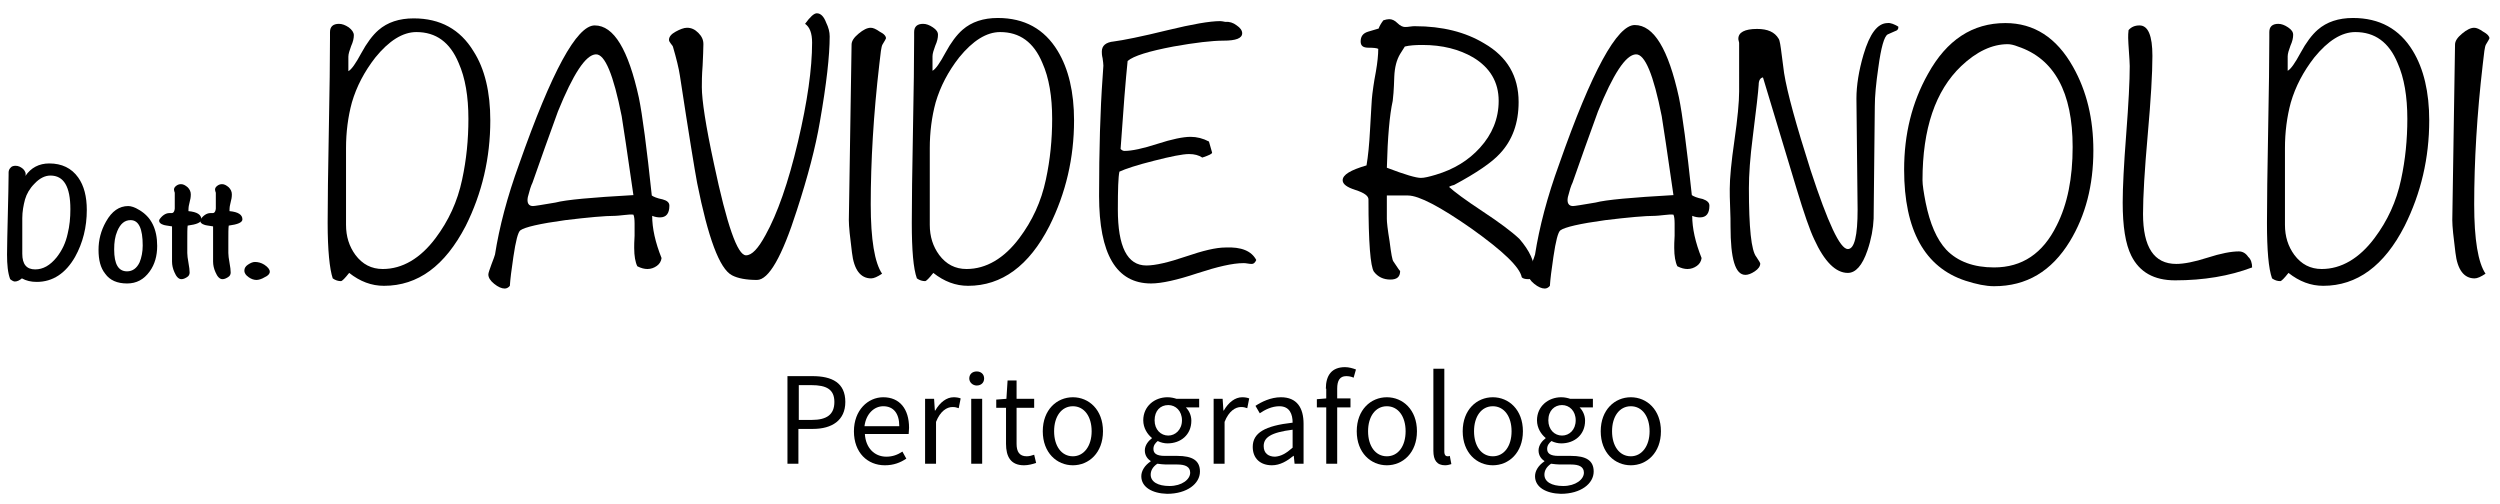 <?xml version="1.0" encoding="utf-8"?>
<!-- Generator: Adobe Illustrator 25.0.1, SVG Export Plug-In . SVG Version: 6.00 Build 0)  -->
<svg version="1.1" id="Livello_1" xmlns="http://www.w3.org/2000/svg" xmlns:xlink="http://www.w3.org/1999/xlink" x="0px" y="0px"
	 width="639.4px" height="129px" viewBox="0 0 639.4 129" style="enable-background:new 0 0 639.4 129;" xml:space="preserve">
<g>
	<path d="M125.4,30.8c0,9.6-2.1,18.6-6.3,27c-5.3,10.2-12.2,15.3-20.9,15.3c-3.2,0-6.1-1.1-8.9-3.3c-1.1,1.4-1.8,2.1-2.1,2.1
		c-0.7,0-1.4-0.2-2.1-0.7c-0.8-2.4-1.3-7.2-1.3-14.2c0-5.3,0.1-13.2,0.3-23.6c0.2-10.4,0.3-18.3,0.3-23.7c0-0.1,0-0.4,0-0.7
		s0-0.6,0-0.8c0-1.4,0.8-2.1,2.3-2.1c0.8,0,1.6,0.3,2.5,0.9c0.8,0.6,1.3,1.3,1.3,2c0,0.8-0.2,1.7-0.7,2.8c-0.4,1.1-0.7,2-0.7,2.7
		c0,2.3,0,3.5,0,3.7c0.8-0.4,1.9-2,3.3-4.6s2.9-4.6,4.4-5.9c2.3-2,5.3-3,9-3c6.8,0,11.9,2.8,15.3,8.4
		C124,17.6,125.4,23.6,125.4,30.8z M119.8,30.4c0-5.7-0.8-10.5-2.5-14.3c-2.2-5.3-5.8-7.9-10.8-7.9c-3.5,0-7,2.2-10.5,6.5
		c-2.8,3.6-4.8,7.4-6,11.5c-1,3.7-1.5,7.6-1.5,11.7v19.6c0,3,0.8,5.5,2.4,7.7c1.8,2.4,4.1,3.6,7,3.6c5,0,9.6-2.7,13.5-7.9
		c3.3-4.4,5.6-9.3,6.8-15C119.3,40.8,119.8,35.7,119.8,30.4z"/>
	<path d="M171.2,52.6c0,2-0.8,3-2.4,3c-0.6,0-1.3-0.1-2-0.4c0,3.2,0.8,6.8,2.4,10.8c-0.1,0.8-0.5,1.5-1.2,2s-1.5,0.8-2.4,0.8
		c-0.8,0-1.6-0.2-2.6-0.7c-0.5-1-0.8-2.6-0.8-4.7c0-0.6,0-1.6,0.1-3.1c0-1.5,0-2.6,0-3.1c0-1.1-0.1-1.9-0.3-2.3
		c-0.6-0.1-1.4,0-2.4,0.1s-1.8,0.2-2.2,0.2c-2.7,0-7,0.4-12.8,1.1c-6.6,0.9-10.4,1.8-11.5,2.6c-0.6,0.4-1.2,2.7-1.8,6.8
		c-0.5,3.3-0.8,5.8-0.9,7.4c-0.3,0.4-0.8,0.7-1.3,0.7c-0.8,0-1.7-0.4-2.7-1.2c-1-0.8-1.5-1.6-1.5-2.4c0-0.4,0.3-1.2,0.8-2.6
		c0.5-1.3,0.8-2.1,0.9-2.5c1.1-7,3.1-14.7,6.2-23.2c8.3-23.6,14.7-35.4,19.3-35.4c4.9,0,8.6,6.2,11.3,18.5c0.9,4.4,2,12.7,3.3,25
		c0.4,0.3,1.3,0.7,2.8,1C170.6,51.3,171.2,51.8,171.2,52.6z M162,49.9c-1.6-11.1-2.6-17.8-3-20.2c-2.1-10.6-4.3-15.9-6.6-15.8
		c-2.6,0.1-5.8,5-9.7,14.6c-2.2,6.1-4.4,12.1-6.5,18.2c-0.4,0.8-0.8,2.1-1.2,3.7c-0.3,1.5,0.2,2.3,1.3,2.3c0.4,0,2.3-0.3,5.8-0.9
		C144.7,51.1,151.3,50.5,162,49.9z"/>
	<path d="M212.2,9.3c0,4.9-0.8,12.1-2.5,21.8c-1.1,6.5-3.1,14.1-5.9,22.7c-3.8,11.9-7.2,17.8-10.2,17.8c-2.7,0-4.9-0.4-6.4-1.2
		c-3.2-1.7-6.1-9.6-8.9-23.6c-0.6-3.2-2.1-12.3-4.4-27.4c-0.3-2-0.9-4.4-1.8-7.5c0-0.1-0.2-0.3-0.5-0.7s-0.5-0.7-0.5-1
		c0-0.8,0.6-1.5,1.7-2.1c1.1-0.6,2.1-1,2.9-1c1.1,0,2,0.4,2.9,1.3c0.9,0.9,1.3,1.8,1.3,2.9c0,1.3-0.1,3.1-0.2,5.5
		c-0.2,2.4-0.2,4.3-0.2,5.5c0,3.3,1,9.9,3.1,19.6c3.3,15.6,6,23.4,8.2,23.4c1.5,0,3.1-1.7,5-5.2c3-5.4,5.8-13.3,8.3-23.9
		c2.4-10.2,3.6-18.6,3.6-25.3c0-2.4-0.6-4-1.8-4.8c1.3-1.8,2.3-2.7,3-2.7c1,0,1.8,0.8,2.4,2.4C211.9,7,212.2,8.2,212.2,9.3z"/>
	<path d="M226.6,9.8c0,0.1-0.3,0.6-0.9,1.6c-0.3,0.5-0.5,2.2-0.8,5c-1.5,12.9-2.2,24.9-2.2,35.9c0,9,1,14.9,2.9,17.7
		c-1.2,0.8-2.1,1.2-2.8,1.2c-2.7,0-4.4-2.2-4.9-6.6c-0.5-3.9-0.8-6.7-0.8-8.3l0.7-44.9c0-0.9,0.6-1.8,1.8-2.8s2.2-1.5,3.1-1.5
		c0.6,0,1.3,0.3,2.3,1C226.2,8.7,226.6,9.3,226.6,9.8z"/>
	<path d="M274.7,30.8c0,9.6-2.1,18.6-6.3,27c-5.2,10.2-12.2,15.3-20.8,15.3c-3.2,0-6.1-1.1-8.9-3.3c-1.1,1.4-1.8,2.1-2.1,2.1
		c-0.7,0-1.4-0.2-2.1-0.7c-0.9-2.5-1.3-7.2-1.3-14.2c0-5.3,0.1-13.2,0.3-23.6s0.3-18.3,0.3-23.7c0-0.1,0-0.4,0-0.7s0-0.6,0-0.8
		c0-1.4,0.8-2.1,2.3-2.1c0.8,0,1.6,0.3,2.5,0.9s1.3,1.2,1.3,1.9c0,0.8-0.2,1.7-0.7,2.8c-0.4,1.1-0.7,2-0.7,2.7c0,2.3,0,3.5,0,3.7
		c0.8-0.4,1.9-2,3.3-4.6c1.4-2.6,2.9-4.6,4.4-5.9c2.3-2,5.3-3,9-3c6.8,0,11.9,2.8,15.3,8.4C273.3,17.6,274.7,23.6,274.7,30.8z
		 M269.1,30.4c0-5.7-0.8-10.5-2.5-14.3c-2.2-5.3-5.8-7.9-10.8-7.9c-3.5,0-7,2.2-10.5,6.5c-2.8,3.6-4.8,7.4-6,11.5
		c-1,3.7-1.5,7.6-1.5,11.7v19.6c0,3,0.8,5.5,2.4,7.7c1.8,2.4,4.1,3.6,7,3.6c5,0,9.6-2.7,13.5-7.9c3.3-4.4,5.6-9.3,6.8-15
		C268.6,40.8,269.1,35.7,269.1,30.4z"/>
	<path d="M321.3,66.5c-0.3,0.7-0.7,1-1.1,1c-0.3,0-0.6,0-1.1-0.1s-0.8-0.1-1.1-0.1c-2.7,0-6.6,0.9-11.8,2.6
		c-5.1,1.7-9.1,2.6-11.8,2.6c-8.9,0-13.3-7.5-13.3-22.4c0-11.8,0.3-22,0.9-30.3l0.2-3c0-0.5-0.1-1.1-0.2-1.9
		c-0.2-0.8-0.2-1.3-0.2-1.7c0-1.5,1-2.4,3.1-2.6c2.3-0.3,6.9-1.2,13.8-2.9c6.2-1.5,10.7-2.3,13.4-2.3c0.3,0,0.8,0.1,1.3,0.2
		c1-0.1,2,0.2,2.9,0.9c0.9,0.6,1.4,1.3,1.4,2c0,1.3-1.6,1.9-4.8,1.9c-2.9,0-7.2,0.5-12.8,1.5c-6.3,1.2-10.2,2.4-11.7,3.7
		c-0.5,4.8-1.1,12.3-1.8,22.5c0.3,0.3,0.6,0.5,1,0.5c1.9,0,4.7-0.6,8.4-1.8c3.7-1.2,6.6-1.8,8.5-1.8c1.6,0,3.2,0.4,4.7,1.2L310,39
		c0.1,0.3-0.7,0.7-2.5,1.3c-0.9-0.6-2-0.9-3.4-0.9c-1.6,0-4.6,0.6-8.9,1.7c-4.4,1.1-7.4,2.1-8.9,2.8c-0.3,1.4-0.4,4.6-0.4,9.7
		c0,9.5,2.4,14.3,7.3,14.3c2.3,0,5.7-0.8,10.1-2.3c4.4-1.5,7.7-2.3,10.1-2.3C317.5,63.1,320.1,64.2,321.3,66.5z"/>
	<path d="M392.5,70v0.5c-0.4,0.6-0.9,0.9-1.6,0.9c-0.9,0-1.5-0.2-1.7-0.5c-0.5-2.6-4.8-6.7-12.8-12.4c-8-5.6-13.5-8.5-16.3-8.5h-5.4
		v6c0,0.8,0.2,2.7,0.7,5.7c0.4,3.2,0.7,4.9,1,5.2c1.1,1.7,1.7,2.5,1.7,2.4c0,1.5-0.8,2.2-2.5,2.2c-1.8,0-3.2-0.7-4.2-2
		C350.5,68.2,350,62,350,51c0-0.9-1.1-1.7-3.3-2.4c-2.2-0.7-3.3-1.5-3.3-2.5c0-1.4,2-2.6,6.1-3.8c0.4-2.3,0.7-5.3,0.9-9.1
		c0.3-4.7,0.4-7.8,0.6-9.2c0.1-0.7,0.3-2.6,0.9-5.7c0.4-2.3,0.6-4.3,0.6-5.8c-0.3-0.2-1.2-0.3-2.5-0.3c-1.4,0-2-0.5-2-1.6
		c0-1.3,0.6-2.1,1.9-2.5c0.9-0.3,1.8-0.5,2.7-0.8c0.2-0.6,0.6-1.3,1.2-2.1c0.6-0.2,1.1-0.3,1.5-0.3c0.7,0,1.4,0.3,2.1,1s1.4,1,1.9,1
		c0.3,0,0.8,0,1.3-0.1c0.6-0.1,1-0.1,1.3-0.1c7,0,12.9,1.5,17.7,4.4c5.9,3.4,8.8,8.4,8.8,15c0,5.4-1.6,9.8-4.8,13.2
		c-2,2.2-5.9,4.9-11.7,8c-0.4,0.1-0.8,0.2-1.3,0.5c1.3,1.2,4.1,3.3,8.5,6.2s7.6,5.3,9.5,7.1C391.2,64.1,392.6,67,392.5,70z
		 M383.3,25.8c0-4.8-2.2-8.5-6.5-11.1c-3.6-2.1-7.9-3.2-13-3.2c-1.8,0-3.3,0.1-4.5,0.4l-1.2,1.9c-0.9,1.5-1.4,3.4-1.5,5.8
		c-0.1,3.5-0.3,5.5-0.4,6.2c-0.8,3.6-1.3,9.3-1.5,17.1c4.7,1.8,7.5,2.6,8.7,2.6c0.9,0,2.1-0.3,3.8-0.8c4.7-1.4,8.4-3.7,11.3-6.9
		C381.6,34.4,383.3,30.4,383.3,25.8z"/>
	<path d="M437.2,52.6c0,2-0.8,3-2.4,3c-0.6,0-1.3-0.1-2-0.4c0,3.2,0.8,6.8,2.4,10.8c-0.1,0.8-0.5,1.5-1.2,2s-1.5,0.8-2.4,0.8
		c-0.8,0-1.6-0.2-2.6-0.7c-0.5-1-0.8-2.6-0.8-4.7c0-0.6,0-1.6,0.1-3.1c0-1.5,0-2.6,0-3.1c0-1.1-0.1-1.9-0.3-2.3
		c-0.6-0.1-1.4,0-2.4,0.1s-1.8,0.2-2.2,0.2c-2.7,0-7,0.4-12.8,1.1c-6.6,0.9-10.4,1.8-11.5,2.6c-0.6,0.4-1.2,2.7-1.8,6.8
		c-0.5,3.3-0.8,5.8-0.9,7.4c-0.3,0.4-0.8,0.7-1.3,0.7c-0.8,0-1.7-0.4-2.7-1.2c-1-0.8-1.5-1.6-1.5-2.4c0-0.4,0.3-1.2,0.8-2.6
		c0.5-1.3,0.8-2.1,0.9-2.5c1.1-7,3.1-14.7,6.2-23.2c8.3-23.7,14.8-35.5,19.3-35.5c4.9,0,8.6,6.2,11.3,18.5c0.9,4.4,2,12.7,3.3,25
		c0.4,0.3,1.3,0.7,2.8,1C436.6,51.3,437.2,51.8,437.2,52.6z M428,49.9c-1.6-11.1-2.6-17.8-3-20.2c-2.1-10.6-4.3-15.9-6.6-15.8
		c-2.6,0.1-5.8,5-9.7,14.6c-2.2,6.1-4.4,12.1-6.5,18.2c-0.4,0.8-0.8,2.1-1.2,3.7c-0.3,1.5,0.2,2.3,1.3,2.3c0.4,0,2.3-0.3,5.8-0.9
		C410.7,51.1,417.4,50.5,428,49.9z"/>
	<path d="M485.5,6.8c0.1,0.6-0.2,1-0.9,1.2c-0.6,0.3-1.2,0.5-1.8,0.8c-0.9,0.5-1.7,3.3-2.4,8.5c-0.6,4.1-0.9,7.4-0.9,9.9l-0.3,28.7
		c-0.1,2.5-0.6,5.3-1.6,8.2c-1.3,3.8-3,5.7-5,5.7c-3.1,0-6-2.9-8.6-8.6c-1.1-2.3-2.6-6.6-4.5-12.9s-4.8-15.9-8.6-28.5
		c-0.7,0.1-1.1,0.8-1.1,1.9c-0.1,1.7-0.6,6.1-1.5,13.2c-0.7,5.4-1,9.8-1,13.2c0,10.2,0.6,16,1.9,17.6c0.7,1,1,1.6,1,1.7
		c0,0.7-0.5,1.4-1.4,2s-1.7,0.9-2.4,0.9c-2.6,0-3.8-4.1-3.8-12.4c0-1.1,0-2.7-0.1-4.8s-0.1-3.7-0.1-4.8c0-2.7,0.4-6.9,1.2-12.4
		c0.8-5.6,1.2-9.8,1.2-12.5V11.1c0-0.1,0-0.3-0.1-0.6s-0.1-0.5-0.1-0.6c0-1.6,1.6-2.5,4.8-2.5c2.7,0,4.5,0.8,5.5,2.5
		c0.3,0.4,0.5,1.8,0.8,4.2c0.2,1.5,0.4,3.1,0.6,4.6c0.8,5,3.1,13.3,6.8,24.9c4.4,13.4,7.5,20.1,9.5,20.1c1.7,0,2.5-3.4,2.5-10.1
		l-0.3-28.4c0-3.3,0.6-7.1,1.8-11.2c1.6-5.4,3.6-8.1,6.2-8.1C483.5,5.8,484.5,6.2,485.5,6.8z"/>
	<path d="M535.4,38.5c0,8.9-2,16.6-6,23.2c-4.7,7.7-11.1,11.5-19.4,11.5c-2.1,0-4.5-0.5-7.3-1.4C492.3,68.4,487,58.9,487,43.4
		c0-9.1,2-17.2,6.1-24.5c4.8-8.7,11.4-13,19.8-13c7.3,0,13.1,3.7,17.3,11.2C533.7,23.3,535.4,30.4,535.4,38.5z M530.1,37.6
		c0-14-4.7-22.6-14-25.7c-1-0.4-1.9-0.6-2.6-0.6c-4,0-8,1.9-11.9,5.6c-6.6,6.3-9.9,16-9.9,29.2c0,1.2,0.3,3.1,0.8,5.7
		c1.1,5.4,2.8,9.4,5.3,12.1c2.9,3,7,4.5,12.2,4.5c7.2,0,12.5-3.6,16-10.7C528.8,52.2,530.1,45.5,530.1,37.6z"/>
	<path d="M576,68.4c-5.8,2.2-12.4,3.3-19.7,3.3c-5.4,0-9.1-2.1-11.2-6.3c-1.5-3-2.2-7.5-2.2-13.6c0-3.9,0.3-9.7,0.9-17.5
		c0.6-7.8,0.9-13.6,0.9-17.4c0-0.8-0.1-2-0.2-3.6c-0.1-1.6-0.2-2.8-0.2-3.6c0-0.6,0-1.3,0.1-2c0.7-0.8,1.6-1.2,2.8-1.2
		c2.2,0,3.3,2.6,3.3,7.8c0,4.5-0.4,11.2-1.2,20.2s-1.2,15.7-1.2,20.2c0,8.5,2.8,12.8,8.5,12.8c1.9,0,4.6-0.5,8-1.6
		c3.4-1.1,6.1-1.6,8-1.6c1,0,1.8,0.5,2.4,1.4C575.7,66.3,576,67.3,576,68.4z"/>
	<path d="M621.3,30.8c0,9.6-2.1,18.6-6.3,27c-5.2,10.2-12.2,15.3-20.8,15.3c-3.2,0-6.1-1.1-8.9-3.3c-1.1,1.4-1.8,2.1-2.1,2.1
		c-0.7,0-1.4-0.2-2.1-0.7c-0.9-2.5-1.3-7.2-1.3-14.2c0-5.3,0.1-13.2,0.3-23.6s0.3-18.3,0.3-23.7c0-0.1,0-0.4,0-0.7s0-0.6,0-0.8
		c0-1.4,0.8-2.1,2.3-2.1c0.8,0,1.6,0.3,2.5,0.9c0.9,0.6,1.3,1.2,1.3,1.9c0,0.8-0.2,1.7-0.7,2.8c-0.4,1.1-0.7,2-0.7,2.7
		c0,2.3,0,3.5,0,3.7c0.8-0.4,1.9-2,3.3-4.6c1.4-2.6,2.9-4.6,4.4-5.9c2.3-2,5.3-3,9-3c6.8,0,11.9,2.8,15.3,8.4
		C619.9,17.6,621.3,23.6,621.3,30.8z M615.7,30.4c0-5.7-0.8-10.5-2.5-14.3c-2.2-5.3-5.8-7.9-10.8-7.9c-3.5,0-7,2.2-10.5,6.5
		c-2.8,3.6-4.8,7.4-6,11.5c-1,3.7-1.5,7.6-1.5,11.7v19.6c0,3,0.8,5.5,2.4,7.7c1.8,2.4,4.1,3.6,7,3.6c5,0,9.6-2.7,13.5-7.9
		c3.3-4.4,5.6-9.3,6.8-15C615.2,40.8,615.7,35.7,615.7,30.4z"/>
	<path d="M636.7,9.8c0,0.1-0.3,0.6-0.9,1.6c-0.3,0.5-0.5,2.2-0.8,5c-1.5,12.9-2.2,24.9-2.2,35.9c0,9,1,14.9,2.9,17.7
		c-1.2,0.8-2.1,1.2-2.8,1.2c-2.7,0-4.4-2.2-4.9-6.6c-0.5-3.9-0.8-6.7-0.8-8.3l0.7-44.9c0-0.9,0.6-1.8,1.8-2.8s2.2-1.5,3.1-1.5
		c0.6,0,1.3,0.3,2.3,1C636.2,8.7,636.7,9.3,636.7,9.8z"/>
</g>
<g>
	<path d="M201.4,96.2h6.4c5,0,8.4,1.7,8.4,6.6c0,4.7-3.4,6.9-8.3,6.9h-3.7v8.9h-2.8V96.2z M207.6,107.4c3.9,0,5.8-1.4,5.8-4.6
		s-2-4.3-5.9-4.3h-3.2v8.9H207.6z"/>
	<path d="M218.4,110.3c0-5.4,3.6-8.7,7.5-8.7c4.2,0,6.6,3,6.6,7.8c0,0.6-0.1,1.2-0.1,1.6h-11.2c0.2,3.5,2.4,5.8,5.5,5.8
		c1.6,0,2.9-0.5,4.1-1.3l1,1.8c-1.5,1-3.2,1.7-5.5,1.7C221.9,119,218.4,115.8,218.4,110.3z M230,109c0-3.3-1.5-5.1-4.1-5.1
		c-2.3,0-4.4,1.9-4.8,5.1H230z"/>
	<path d="M236.6,102h2.3l0.2,3h0.1c1.2-2.1,2.9-3.4,4.7-3.4c0.7,0,1.3,0.1,1.8,0.3l-0.5,2.5c-0.6-0.2-0.9-0.3-1.6-0.3
		c-1.4,0-3.1,1-4.2,3.8v10.7h-2.8V102z"/>
	<path d="M247.9,96.8c0-1.1,0.8-1.8,1.9-1.8c1.1,0,1.9,0.7,1.9,1.8c0,1.1-0.8,1.8-1.9,1.8C248.8,98.6,247.9,97.8,247.9,96.8z
		 M248.4,102h2.8v16.6h-2.8V102z"/>
	<path d="M257.3,113.5v-9.2h-2.5v-2.1l2.6-0.2l0.3-4.7h2.3v4.7h4.5v2.3H260v9.2c0,2,0.7,3.2,2.6,3.2c0.6,0,1.4-0.2,1.9-0.4l0.5,2.1
		c-0.9,0.3-2,0.6-3.1,0.6C258.5,119,257.3,116.8,257.3,113.5z"/>
	<path d="M266.7,110.3c0-5.5,3.6-8.7,7.7-8.7c4.1,0,7.7,3.2,7.7,8.7s-3.6,8.7-7.7,8.7C270.3,119,266.7,115.8,266.7,110.3z
		 M279.2,110.3c0-3.8-1.9-6.4-4.8-6.4s-4.8,2.6-4.8,6.4s1.9,6.4,4.8,6.4C277.2,116.7,279.2,114.1,279.2,110.3z"/>
	<path d="M291.9,121.8c0-1.4,0.9-2.8,2.4-3.8v-0.1c-0.8-0.5-1.5-1.4-1.5-2.7c0-1.4,1-2.5,1.8-3.1V112c-1.1-0.9-2.2-2.5-2.2-4.5
		c0-3.6,2.9-5.9,6.2-5.9c0.9,0,1.7,0.2,2.3,0.4h5.8v2.2h-3.4c0.8,0.8,1.4,2,1.4,3.4c0,3.6-2.7,5.8-6.1,5.8c-0.8,0-1.7-0.2-2.5-0.6
		c-0.6,0.5-1.1,1.1-1.1,2c0,1.1,0.7,1.8,2.9,1.8h3.2c3.9,0,5.8,1.2,5.8,4c0,3.1-3.3,5.7-8.4,5.7
		C294.7,126.2,291.9,124.6,291.9,121.8z M304.4,120.9c0-1.5-1.2-2.1-3.3-2.1h-2.9c-0.6,0-1.4-0.1-2.2-0.2c-1.2,0.8-1.7,1.8-1.7,2.8
		c0,1.8,1.8,2.9,4.8,2.9C302.3,124.3,304.4,122.6,304.4,120.9z M302.3,107.5c0-2.4-1.6-3.9-3.5-3.9c-2,0-3.5,1.4-3.5,3.9
		c0,2.4,1.6,3.9,3.5,3.9C300.6,111.4,302.3,109.9,302.3,107.5z"/>
	<path d="M310.4,102h2.3l0.2,3h0.1c1.2-2.1,2.9-3.4,4.7-3.4c0.7,0,1.3,0.1,1.8,0.3l-0.5,2.5c-0.6-0.2-0.9-0.3-1.6-0.3
		c-1.4,0-3.1,1-4.2,3.8v10.7h-2.8V102z"/>
	<path d="M320.4,114.3c0-3.6,3.1-5.4,10.2-6.2c0-2.1-0.7-4.2-3.4-4.2c-1.9,0-3.7,0.9-5,1.8l-1.1-1.9c1.5-1,3.9-2.2,6.5-2.2
		c4.1,0,5.8,2.7,5.8,6.8v10.2h-2.3l-0.2-2h-0.1c-1.6,1.3-3.4,2.4-5.5,2.4C322.4,119,320.4,117.3,320.4,114.3z M330.6,114.5v-4.6
		c-5.6,0.7-7.4,2-7.4,4.2c0,1.9,1.3,2.7,2.9,2.7C327.6,116.7,328.9,116,330.6,114.5z"/>
	<path d="M336.8,102.1l2.4-0.2h6.2v2.3h-8.6V102.1z M339.1,99.4c0-3.4,1.5-5.5,4.9-5.5c1,0,2,0.3,2.8,0.6l-0.6,2.1
		c-0.6-0.3-1.3-0.4-1.9-0.4c-1.6,0-2.3,1.1-2.3,3.2v19.2h-2.8V99.4H339.1z"/>
	<path d="M347,110.3c0-5.5,3.6-8.7,7.7-8.7s7.7,3.2,7.7,8.7s-3.6,8.7-7.7,8.7S347,115.8,347,110.3z M359.5,110.3
		c0-3.8-1.9-6.4-4.8-6.4s-4.8,2.6-4.8,6.4s1.9,6.4,4.8,6.4C357.6,116.7,359.5,114.1,359.5,110.3z"/>
	<path d="M366.6,115.3v-21h2.8v21.2c0,0.9,0.4,1.2,0.8,1.2c0.2,0,0.3,0,0.6-0.1l0.4,2.1c-0.4,0.1-0.9,0.3-1.6,0.3
		C367.5,119,366.6,117.7,366.6,115.3z"/>
	<path d="M374.1,110.3c0-5.5,3.6-8.7,7.7-8.7s7.7,3.2,7.7,8.7s-3.6,8.7-7.7,8.7S374.1,115.8,374.1,110.3z M386.6,110.3
		c0-3.8-1.9-6.4-4.8-6.4s-4.8,2.6-4.8,6.4s1.9,6.4,4.8,6.4S386.6,114.1,386.6,110.3z"/>
	<path d="M392.6,121.8c0-1.4,0.9-2.8,2.4-3.8v-0.1c-0.8-0.5-1.5-1.4-1.5-2.7c0-1.4,1-2.5,1.8-3.1V112c-1.1-0.9-2.2-2.5-2.2-4.5
		c0-3.6,2.9-5.9,6.2-5.9c0.9,0,1.7,0.2,2.3,0.4h5.8v2.2H404c0.8,0.8,1.4,2,1.4,3.4c0,3.6-2.7,5.8-6.1,5.8c-0.8,0-1.7-0.2-2.5-0.6
		c-0.6,0.5-1.1,1.1-1.1,2c0,1.1,0.7,1.8,2.9,1.8h3.2c3.9,0,5.8,1.2,5.8,4c0,3.1-3.3,5.7-8.4,5.7
		C395.4,126.2,392.6,124.6,392.6,121.8z M405.1,120.9c0-1.5-1.2-2.1-3.3-2.1h-2.9c-0.6,0-1.4-0.1-2.2-0.2c-1.2,0.8-1.7,1.8-1.7,2.8
		c0,1.8,1.8,2.9,4.8,2.9C403,124.3,405.1,122.6,405.1,120.9z M403,107.5c0-2.4-1.6-3.9-3.5-3.9s-3.5,1.4-3.5,3.9
		c0,2.4,1.6,3.9,3.5,3.9S403,109.9,403,107.5z"/>
	<path d="M409.4,110.3c0-5.5,3.6-8.7,7.7-8.7s7.7,3.2,7.7,8.7s-3.6,8.7-7.7,8.7S409.4,115.8,409.4,110.3z M421.9,110.3
		c0-3.8-1.9-6.4-4.8-6.4s-4.8,2.6-4.8,6.4s1.9,6.4,4.8,6.4C419.9,116.7,421.9,114.1,421.9,110.3z"/>
</g>
<g>
	<path d="M22.2,53.7c0,4.4-1,8.4-3,12c-2.4,4.2-5.7,6.4-9.8,6.4c-1.5,0-2.7-0.3-3.8-0.9C5,71.7,4.4,72,3.8,72
		c-0.3,0-0.7-0.2-1.2-0.6c-0.6-1.6-0.8-3.7-0.8-6.3c0-2.3,0.1-5.7,0.2-10.2c0.1-4.5,0.2-7.9,0.2-10.2c0-0.1,0-0.2,0-0.3
		c0-0.1,0-0.3,0-0.3c0-0.5,0.2-0.9,0.5-1.2C3,42.5,3.5,42.4,4,42.4c0.7,0,1.3,0.3,1.9,0.8c0.5,0.5,0.8,1.1,0.6,1.8
		c1.4-2.1,3.5-3.2,6.1-3.2c3.2,0,5.7,1.2,7.4,3.6C21.5,47.5,22.2,50.3,22.2,53.7z M18,53.5c0-5.8-1.7-8.6-5.1-8.6
		c-1.4,0-2.8,0.7-4.1,2.1c-1.2,1.2-2,2.6-2.4,4c-0.4,1.5-0.7,3.1-0.7,4.8v9.1c0,2.7,1.1,4,3.3,4c2,0,3.8-1,5.5-3.1
		c1.4-1.8,2.3-3.7,2.8-6C17.8,57.8,18,55.7,18,53.5z"/>
	<path d="M40.2,62.9c0,2.5-0.6,4.7-1.9,6.5c-1.5,2.1-3.4,3.1-5.8,3.1c-2.5,0-4.4-0.8-5.6-2.5c-1.2-1.5-1.7-3.5-1.7-6.1
		c0-2.5,0.6-4.9,1.9-7.2c1.5-2.7,3.4-4,5.7-4c0.7,0,1.7,0.3,2.8,1C38.7,55.5,40.2,58.6,40.2,62.9z M36.5,62.8c0-4.3-1-6.5-3.1-6.5
		c-1.5,0-2.6,0.9-3.4,2.8c-0.6,1.4-0.8,2.9-0.8,4.7c0,3.8,1.1,5.6,3.3,5.6c1.4,0,2.5-0.8,3.2-2.3C36.2,65.9,36.5,64.4,36.5,62.8z"/>
	<path d="M51.5,56.1c0,0.8-1.2,1.3-3.5,1.6c-0.1,0.6-0.1,2-0.1,4.2v2.8c0,0.6,0.1,1.4,0.3,2.5c0.2,1.1,0.3,1.9,0.3,2.5
		c0,0.5-0.2,0.9-0.7,1.2s-0.9,0.5-1.4,0.5c-0.7,0-1.3-0.6-1.8-1.8c-0.4-0.9-0.6-1.8-0.6-2.7v-9c-1.3-0.2-2-0.3-2.2-0.4
		c-0.7-0.2-1.1-0.6-1.1-1c0-0.1,0-0.2,0.1-0.4c0.7-1,1.6-1.6,2.5-1.6c0.1,0,0.1,0,0.3,0c0.1,0,0.2,0,0.3,0c0.6,0,0.9-0.7,0.8-2.1
		v-3.1c-0.1-0.3-0.2-0.6-0.2-0.8c0-0.4,0.2-0.7,0.6-1s0.8-0.4,1.2-0.4c0.6,0,1.1,0.3,1.7,0.8c0.5,0.5,0.8,1.1,0.8,1.8
		c0,0.7-0.1,1.3-0.3,2c-0.2,0.7-0.3,1.3-0.3,2.1V54C50.4,54.2,51.5,54.9,51.5,56.1z"/>
	<path d="M62,56.1c0,0.8-1.2,1.3-3.5,1.6c-0.1,0.6-0.1,2-0.1,4.2v2.8c0,0.6,0.1,1.4,0.3,2.5c0.2,1.1,0.3,1.9,0.3,2.5
		c0,0.5-0.2,0.9-0.7,1.2s-0.9,0.5-1.4,0.5c-0.7,0-1.3-0.6-1.8-1.8c-0.4-0.9-0.6-1.8-0.6-2.7v-9c-1.3-0.2-2-0.3-2.2-0.4
		c-0.7-0.2-1.1-0.6-1.1-1c0-0.1,0-0.2,0.1-0.4c0.7-1,1.6-1.6,2.5-1.6c0.1,0,0.1,0,0.3,0c0.1,0,0.2,0,0.3,0c0.6,0,0.9-0.7,0.8-2.1
		v-3.1c-0.1-0.3-0.2-0.6-0.2-0.8c0-0.4,0.2-0.7,0.6-1s0.8-0.4,1.2-0.4c0.6,0,1.1,0.3,1.7,0.8c0.5,0.5,0.8,1.1,0.8,1.8
		c0,0.7-0.1,1.3-0.3,2c-0.2,0.7-0.3,1.3-0.3,2.1V54C60.9,54.2,62,54.9,62,56.1z"/>
	<path d="M69,69.5c0,0.5-0.4,1-1.3,1.4c-0.8,0.5-1.6,0.7-2.1,0.7c-0.6,0-1.3-0.2-2-0.7c-0.7-0.5-1.1-1-1.1-1.7
		c0-0.6,0.3-1.1,0.9-1.5c0.6-0.4,1.2-0.7,1.8-0.7c0.8,0,1.6,0.2,2.4,0.7C68.5,68.3,69,68.9,69,69.5z"/>
</g>
</svg>
